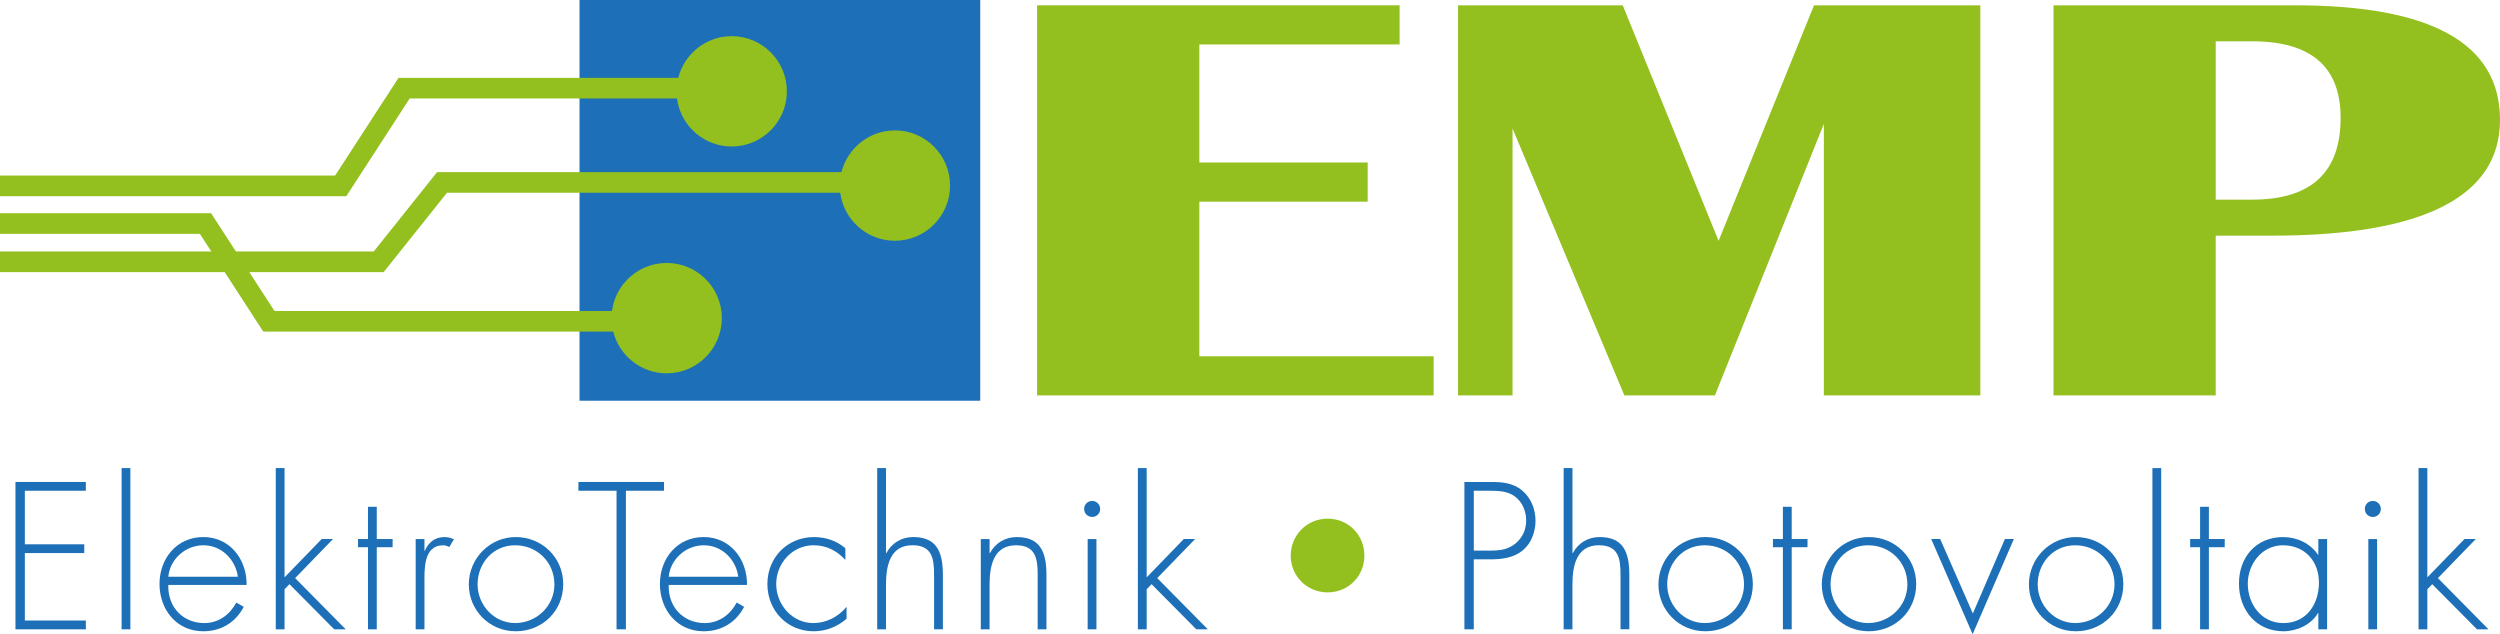<?xml version="1.0" encoding="UTF-8"?>
<svg xmlns="http://www.w3.org/2000/svg" id="Ebene_2" viewBox="0 0 811.1 205.76">
  <defs>
    <style>.cls-1{fill:#1d70b7;}.cls-2{fill:#93c01f;}</style>
  </defs>
  <rect class="cls-1" x="188.02" y="0" width="130.01" height="130.01"></rect>
  <path class="cls-2" d="M290.35,42.31c-8.37,0-15.38,5.77-17.34,13.53h-131.2l-20.56,25.75H0v6.69h124.47l20.56-25.75h127.57c1.15,8.78,8.65,15.58,17.74,15.58,9.87,0,17.9-8.04,17.9-17.91s-8.03-17.9-17.9-17.9"></path>
  <path class="cls-2" d="M237.39,11.73c-8.36,0-15.38,5.77-17.34,13.53h-90.76l-20.56,31.7H0v6.69h112.36l20.56-31.7h86.73c1.14,8.78,8.65,15.58,17.73,15.58,9.88,0,17.91-8.03,17.91-17.9s-8.03-17.9-17.91-17.9"></path>
  <path class="cls-2" d="M216.29,85.32c-9.08,0-16.59,6.8-17.74,15.57h-109.5l-20.56-31.71H0v6.69h64.85l20.56,31.71h113.54c1.96,7.76,8.98,13.54,17.34,13.54,9.87,0,17.9-8.03,17.9-17.91s-8.03-17.9-17.9-17.9"></path>
  <polygon class="cls-2" points="454.09 1.72 454.09 14.42 389.11 14.42 389.11 52.72 443.73 52.72 443.73 65.43 389.11 65.43 389.11 115.59 465.13 115.59 465.13 128.29 336.48 128.29 336.48 1.72 454.09 1.72"></polygon>
  <polygon class="cls-2" points="642.5 1.72 642.5 128.29 591.73 128.29 591.73 40.2 556.38 128.29 527.01 128.29 490.73 41.69 490.73 128.29 473.05 128.29 473.05 1.72 526.48 1.72 557.58 78.13 588.54 1.72 642.5 1.72"></polygon>
  <path class="cls-2" d="M718.87,64.77h11.82c19.14,0,28.7-8.84,28.7-26.52,0-16.56-9.56-24.85-28.7-24.85h-11.82v51.37ZM666.24,128.29V1.72h78.28c44.39,0,66.58,12.39,66.58,37.18s-24.67,37.56-74.02,37.56h-18.21v51.83h-52.63Z"></path>
  <polygon class="cls-1" points="8.06 159.22 8.06 176.59 27.34 176.59 27.34 179.44 8.06 179.44 8.06 201.32 27.85 201.32 27.85 204.18 5.02 204.18 5.02 156.37 27.85 156.37 27.85 159.22 8.06 159.22"></polygon>
  <rect class="cls-1" x="39.45" y="151.87" width="2.85" height="52.31"></rect>
  <path class="cls-1" d="M54.6,189.78c-.19,7.42,4.95,12.37,11.73,12.37,4.57,0,8.24-2.73,10.34-6.66l2.41,1.39c-2.66,5.08-7.36,7.93-13.13,7.93-8.69,0-14.2-7.04-14.2-15.35s5.64-15.22,14.2-15.22,14.14,7.11,14.07,15.54h-25.43ZM77.17,187.12c-.7-5.39-5.14-10.21-11.16-10.21s-10.9,4.69-11.41,10.21h22.58Z"></path>
  <polygon class="cls-1" points="92.32 187.31 104.37 174.88 108.04 174.88 95.75 187.56 112.17 204.18 108.43 204.18 93.91 189.53 92.32 191.18 92.32 204.18 89.47 204.18 89.47 151.86 92.32 151.86 92.32 187.31"></polygon>
  <polygon class="cls-1" points="122.24 204.18 119.39 204.18 119.39 177.54 116.16 177.54 116.16 174.88 119.39 174.88 119.39 164.42 122.24 164.42 122.24 174.88 127.38 174.88 127.38 177.54 122.24 177.54 122.24 204.18"></polygon>
  <path class="cls-1" d="M137.71,178.69h.12c1.14-2.67,3.24-4.44,6.34-4.44,1.14,0,2.09.26,3.11.7l-1.52,2.54c-.69-.38-1.27-.57-2.03-.57-6.41,0-6.02,7.99-6.02,12.3v14.96h-2.85v-29.29h2.85v3.8Z"></path>
  <path class="cls-1" d="M182.73,189.53c0,8.69-6.78,15.28-15.41,15.28s-15.22-6.91-15.22-15.22,6.72-15.35,15.22-15.35,15.41,6.6,15.41,15.28M154.95,189.59c0,6.66,5.26,12.55,12.17,12.55s12.75-5.45,12.75-12.55-5.51-12.68-12.75-12.68-12.17,5.9-12.17,12.68"></path>
  <polygon class="cls-1" points="203.07 204.18 200.03 204.18 200.03 159.22 187.66 159.22 187.66 156.37 215.44 156.37 215.44 159.22 203.07 159.22 203.07 204.18"></polygon>
  <path class="cls-1" d="M216.95,189.78c-.19,7.42,4.95,12.37,11.73,12.37,4.57,0,8.24-2.73,10.34-6.66l2.41,1.39c-2.66,5.08-7.36,7.93-13.13,7.93-8.69,0-14.2-7.04-14.2-15.35s5.64-15.22,14.2-15.22,14.14,7.11,14.07,15.54h-25.43ZM239.53,187.12c-.7-5.39-5.14-10.21-11.16-10.21s-10.9,4.69-11.41,10.21h22.58Z"></path>
  <path class="cls-1" d="M274.27,181.67c-2.79-3.04-6.15-4.76-10.33-4.76-6.91,0-12.11,5.9-12.11,12.56s5.14,12.68,12.05,12.68c4.19,0,8.12-2.03,10.78-5.27v3.87c-2.98,2.6-6.72,4.06-10.66,4.06-8.68,0-15.03-6.78-15.03-15.34s6.47-15.22,15.09-15.22c3.8,0,7.29,1.14,10.21,3.61v3.81Z"></path>
  <path class="cls-1" d="M287.46,151.86v27.58h.12c1.71-3.23,4.88-5.2,8.69-5.2,7.54,0,9.64,4.7,9.64,12.24v17.69h-2.86v-17.69c0-5.26-.63-9.58-7.04-9.58-7.35,0-8.56,6.85-8.56,12.81v14.46h-2.85v-52.31h2.85Z"></path>
  <path class="cls-1" d="M321.06,179.45h.12c1.71-3.23,4.88-5.2,8.69-5.2,7.54,0,9.64,4.7,9.64,12.24v17.69h-2.85v-17.69c0-5.26-.64-9.58-7.04-9.58-7.35,0-8.56,6.85-8.56,12.81v14.46h-2.85v-29.29h2.85v4.56Z"></path>
  <path class="cls-1" d="M356.94,165.12c0,1.46-1.14,2.6-2.6,2.6s-2.6-1.14-2.6-2.6,1.14-2.6,2.6-2.6,2.6,1.21,2.6,2.6M355.73,204.18h-2.85v-29.29h2.85v29.29Z"></path>
  <polygon class="cls-1" points="372.03 187.31 384.07 174.88 387.75 174.88 375.45 187.56 391.87 204.18 388.13 204.18 373.61 189.53 372.03 191.18 372.03 204.18 369.17 204.18 369.17 151.86 372.03 151.86 372.03 187.31"></polygon>
  <path class="cls-2" d="M442.66,180.27c0,6.53-5.08,11.92-11.92,11.92s-11.98-5.39-11.98-11.92,5.14-11.99,11.98-11.99,11.92,5.39,11.92,11.99"></path>
  <path class="cls-1" d="M478.15,204.18h-3.04v-47.81h8.43c3.74,0,7.35.25,10.33,2.79,2.92,2.47,4.31,6.09,4.31,9.83,0,3.42-1.33,7.23-3.99,9.44-2.92,2.54-6.91,3.05-10.65,3.05h-5.39v22.7ZM483.67,178.63c3.11,0,5.9-.38,8.37-2.6,2.09-1.9,3.11-4.38,3.11-7.17,0-2.98-1.2-5.96-3.61-7.74-2.41-1.84-5.45-1.9-8.37-1.9h-5.01v19.41h5.52Z"></path>
  <path class="cls-1" d="M510.17,151.86v27.58h.12c1.71-3.23,4.88-5.2,8.69-5.2,7.54,0,9.64,4.7,9.64,12.24v17.69h-2.86v-17.69c0-5.26-.63-9.58-7.04-9.58-7.35,0-8.56,6.85-8.56,12.81v14.46h-2.85v-52.31h2.85Z"></path>
  <path class="cls-1" d="M568.69,189.53c0,8.69-6.78,15.28-15.41,15.28s-15.22-6.91-15.22-15.22,6.72-15.35,15.22-15.35,15.41,6.6,15.41,15.28M540.91,189.59c0,6.66,5.26,12.55,12.17,12.55s12.75-5.45,12.75-12.55-5.51-12.68-12.75-12.68-12.17,5.9-12.17,12.68"></path>
  <polygon class="cls-1" points="581.3 204.18 578.44 204.18 578.44 177.54 575.21 177.54 575.21 174.88 578.44 174.88 578.44 164.42 581.3 164.42 581.3 174.88 586.43 174.88 586.43 177.54 581.3 177.54 581.3 204.18"></polygon>
  <path class="cls-1" d="M621.69,189.53c0,8.69-6.78,15.28-15.41,15.28s-15.22-6.91-15.22-15.22,6.72-15.35,15.22-15.35,15.41,6.6,15.41,15.28M593.91,189.59c0,6.66,5.26,12.55,12.17,12.55s12.75-5.45,12.75-12.55-5.51-12.68-12.75-12.68-12.17,5.9-12.17,12.68"></path>
  <polygon class="cls-1" points="640.07 199.04 650.47 174.88 653.38 174.88 640 205.76 626.56 174.88 629.48 174.88 640.07 199.04"></polygon>
  <path class="cls-1" d="M688.89,189.53c0,8.69-6.78,15.28-15.41,15.28s-15.22-6.91-15.22-15.22,6.72-15.35,15.22-15.35,15.41,6.6,15.41,15.28M661.11,189.59c0,6.66,5.26,12.55,12.17,12.55s12.75-5.45,12.75-12.55-5.51-12.68-12.75-12.68-12.17,5.9-12.17,12.68"></path>
  <rect class="cls-1" x="698.33" y="151.87" width="2.85" height="52.31"></rect>
  <polygon class="cls-1" points="716.65 204.18 713.8 204.18 713.8 177.54 710.57 177.54 710.57 174.88 713.8 174.88 713.8 164.42 716.65 164.42 716.65 174.88 721.79 174.88 721.79 177.54 716.65 177.54 716.65 204.18"></polygon>
  <path class="cls-1" d="M755.01,204.18h-2.85v-5.26h-.13c-2.15,3.74-6.85,5.89-11.16,5.89-8.88,0-14.46-6.91-14.46-15.47s5.51-15.09,14.33-15.09c4.5,0,8.81,2.03,11.29,5.71h.13v-5.07h2.85v29.29ZM729.27,189.34c0,6.72,4.44,12.81,11.54,12.81,7.48,0,11.54-6.09,11.54-13.13s-4.63-12.11-11.73-12.11c-6.72,0-11.35,6.09-11.35,12.43"></path>
  <path class="cls-1" d="M772.44,165.12c0,1.46-1.14,2.6-2.6,2.6s-2.6-1.14-2.6-2.6,1.14-2.6,2.6-2.6,2.6,1.21,2.6,2.6M771.23,204.18h-2.85v-29.29h2.85v29.29Z"></path>
  <polygon class="cls-1" points="787.53 187.31 799.58 174.88 803.25 174.88 790.95 187.56 807.37 204.18 803.64 204.18 789.11 189.53 787.53 191.18 787.53 204.18 784.67 204.18 784.67 151.86 787.53 151.86 787.53 187.31"></polygon>
</svg>

